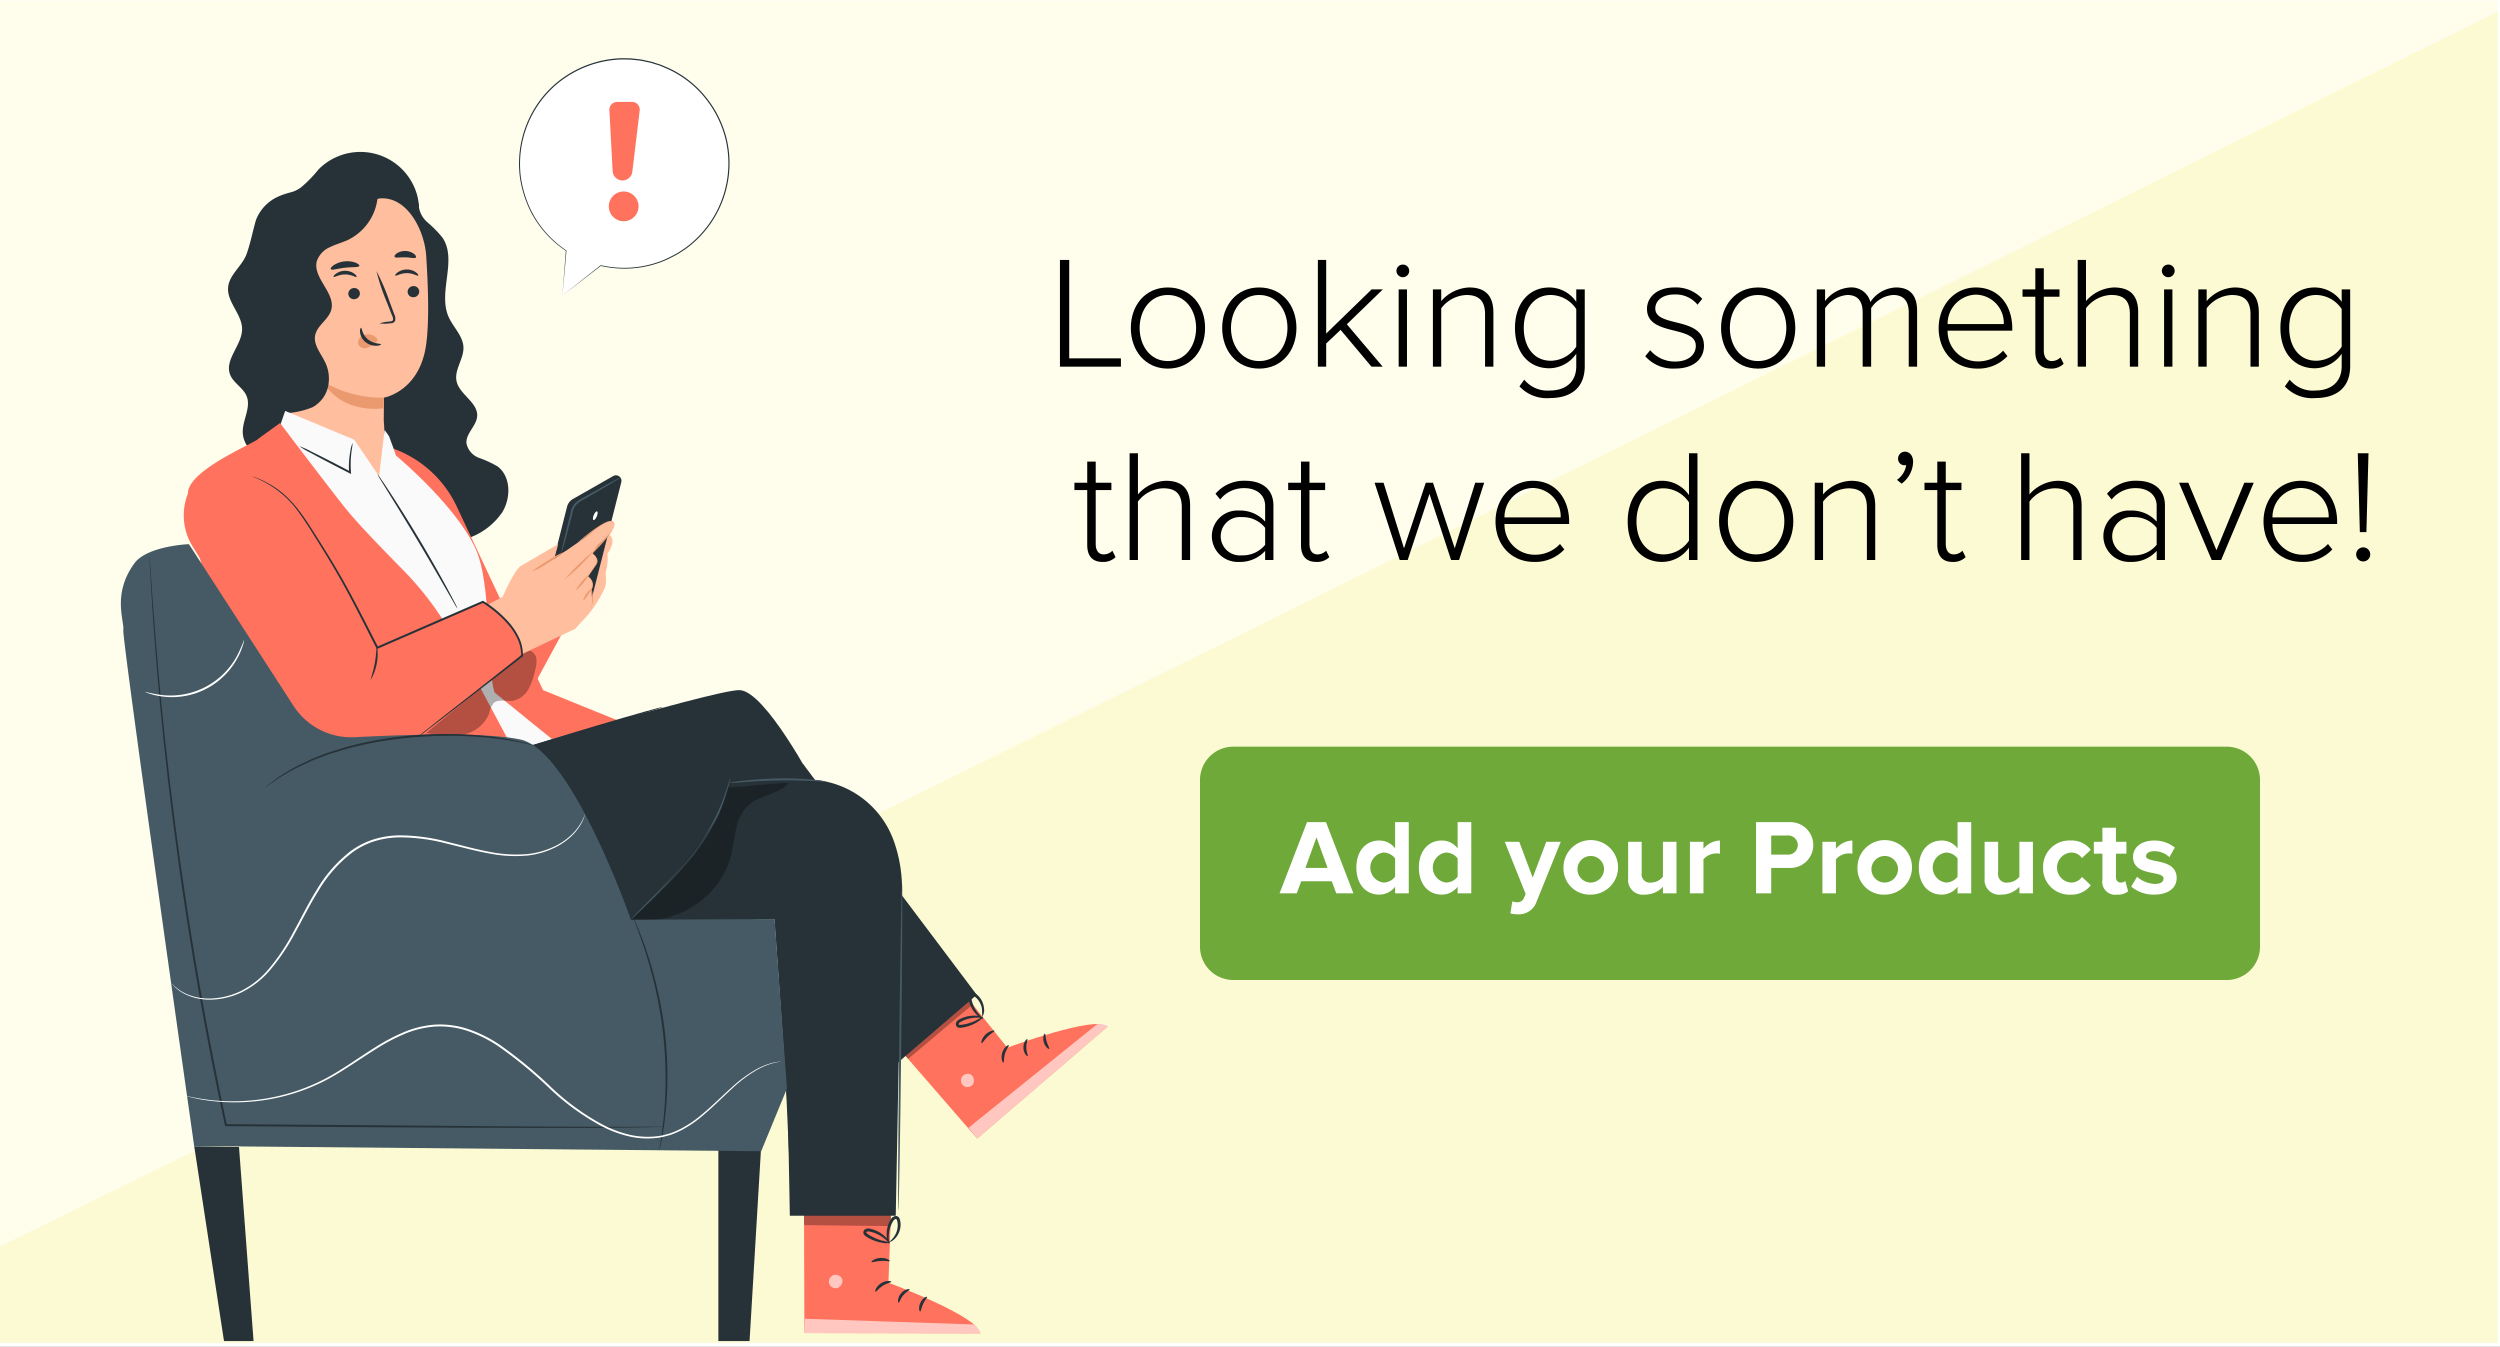 <svg xmlns="http://www.w3.org/2000/svg" xmlns:xlink="http://www.w3.org/1999/xlink" width="375" height="202" viewBox="0 0 375 202">
  <rect x="0" y="0" width="375" height="202" fill="#808080" stroke="none"/>
  <defs>
    <clipPath id="clip-path">
      <rect id="Rectangle_22" data-name="Rectangle 22" width="417" height="266.993" fill="none"/>
    </clipPath>
    <clipPath id="clip-path-2">
      <rect id="Rectangle_3" data-name="Rectangle 3" width="375" height="203.999" transform="translate(41.999 55.001)" fill="none"/>
    </clipPath>
    <clipPath id="clip-path-3">
      <rect id="Rectangle_2" data-name="Rectangle 2" width="416.667" height="210.268" transform="translate(0 56.725)" fill="none"/>
    </clipPath>
    <clipPath id="clip-path-4">
      <rect id="Rectangle_20" data-name="Rectangle 20" width="152.87" height="194.161" transform="translate(60.13 62.001)" fill="none"/>
    </clipPath>
    <clipPath id="clip-path-5">
      <rect id="Rectangle_5" data-name="Rectangle 5" width="17.263" height="12.826" transform="translate(105.222 152.562)" fill="none"/>
    </clipPath>
    <clipPath id="clip-path-6">
      <rect id="Rectangle_4" data-name="Rectangle 4" width="17.263" height="12.823" transform="translate(105.222 152.565)" fill="none"/>
    </clipPath>
    <clipPath id="clip-path-7">
      <rect id="Rectangle_7" data-name="Rectangle 7" width="1.947" height="1.992" transform="translate(186.145 216.076)" fill="none"/>
    </clipPath>
    <clipPath id="clip-path-8">
      <rect id="Rectangle_6" data-name="Rectangle 6" width="1.941" height="1.985" transform="translate(186.145 216.081)" fill="none"/>
    </clipPath>
    <clipPath id="clip-path-9">
      <rect id="Rectangle_9" data-name="Rectangle 9" width="20.884" height="17.237" transform="translate(187.278 208.554)" fill="none"/>
    </clipPath>
    <clipPath id="clip-path-10">
      <rect id="Rectangle_8" data-name="Rectangle 8" width="20.883" height="17.237" transform="translate(187.278 208.553)" fill="none"/>
    </clipPath>
    <clipPath id="clip-path-11">
      <rect id="Rectangle_11" data-name="Rectangle 11" width="11.1" height="10.025" transform="translate(176.816 203.819)" fill="none"/>
    </clipPath>
    <clipPath id="clip-path-12">
      <rect id="Rectangle_10" data-name="Rectangle 10" width="11.099" height="10.025" transform="translate(176.817 203.818)" fill="none"/>
    </clipPath>
    <clipPath id="clip-path-13">
      <rect id="Rectangle_13" data-name="Rectangle 13" width="2.058" height="2.052" transform="translate(166.329 246.191)" fill="none"/>
    </clipPath>
    <clipPath id="clip-path-14">
      <rect id="Rectangle_12" data-name="Rectangle 12" width="2.058" height="2.052" transform="translate(166.329 246.19)" fill="none"/>
    </clipPath>
    <clipPath id="clip-path-15">
      <rect id="Rectangle_15" data-name="Rectangle 15" width="26.412" height="2.191" transform="translate(162.658 252.817)" fill="none"/>
    </clipPath>
    <clipPath id="clip-path-16">
      <rect id="Rectangle_14" data-name="Rectangle 14" width="26.412" height="2.191" transform="translate(162.658 252.816)" fill="none"/>
    </clipPath>
    <clipPath id="clip-path-17">
      <rect id="Rectangle_17" data-name="Rectangle 17" width="13.076" height="2.423" transform="translate(162.595 236.49)" fill="none"/>
    </clipPath>
    <clipPath id="clip-path-18">
      <rect id="Rectangle_16" data-name="Rectangle 16" width="13.076" height="2.423" transform="translate(162.595 236.489)" fill="none"/>
    </clipPath>
    <clipPath id="clip-path-19">
      <rect id="Rectangle_19" data-name="Rectangle 19" width="23.623" height="20.69" transform="translate(136.635 172.437)" fill="none"/>
    </clipPath>
    <clipPath id="clip-path-20">
      <rect id="Rectangle_18" data-name="Rectangle 18" width="23.623" height="20.69" transform="translate(136.635 172.436)" fill="none"/>
    </clipPath>
    <clipPath id="clip-Test">
      <rect width="375" height="202"/>
    </clipPath>
  </defs>
  <g id="Test" clip-path="url(#clip-Test)">
    <rect width="375" height="202" fill="#fff"/>
    <g id="Group_51" data-name="Group 51" transform="translate(-42 -55)">
      <g id="Group_50" data-name="Group 50" clip-path="url(#clip-path)">
        <rect id="Rectangle_1" data-name="Rectangle 1" width="374.667" height="200.944" transform="translate(41.999 55.056)" fill="#fffeed"/>
        <g id="Group_5" data-name="Group 5">
          <g id="Group_4" data-name="Group 4" clip-path="url(#clip-path-2)">
            <g id="Group_3" data-name="Group 3" opacity="0.74" style="isolation: isolate">
              <g id="Group_2" data-name="Group 2">
                <g id="Group_1" data-name="Group 1" clip-path="url(#clip-path-3)">
                  <path id="Path_1" data-name="Path 1" d="M416.667,56.725s-281.25,139.577-375,185.381,0,14.361,0,14.361h375Z" fill="#fbf8c9"/>
                </g>
              </g>
            </g>
          </g>
        </g>
        <g id="Group_47" data-name="Group 47">
          <g id="Group_46" data-name="Group 46" clip-path="url(#clip-path-4)">
            <path id="Path_2" data-name="Path 2" d="M116.576,124.927a16.643,16.643,0,0,0-2.732-1.252,2.944,2.944,0,0,1-1.875-2.179c-.123-1.479,1.512-2.6,1.607-4.077.135-2.086-2.688-3.228-3.1-5.277-.343-1.7,1.1-3.307,1.041-5.043s-1.561-3.028-2.247-4.618c-1.595-3.694,1.347-8.458-.881-11.809a16.563,16.563,0,0,0-2.262-2.316,3.8,3.8,0,0,1-1.336-2.844l-4.183-1.9c-1.4-2.14-4.577-2.223-6.966-1.311s-4.487,2.557-6.97,3.17c-1.2.3-1.032-1.489-2.248-1.241a6.324,6.324,0,0,0-4.02,3.748c-.489,1.664-.829,3.5-1.419,5.134-.653,1.8-2.586,3.061-2.766,4.969-.211,2.226,2.09,4.04,2.094,6.277,0,2.406-2.653,4.556-1.806,6.809.484,1.287,1.969,1.977,2.486,3.251.714,1.761-.7,3.691-.574,5.586.128,1.871,1.7,3.28,3.19,4.419A67.1,67.1,0,0,0,100.4,134.746a22.177,22.177,0,0,0,9.12,1.5,10.166,10.166,0,0,0,7.821-4.408c1.329-2.176,1.313-5.421-.758-6.909" fill="#263238"/>
            <path id="Path_3" data-name="Path 3" d="M104.623,84.47a8.829,8.829,0,0,0-14.85-4.051,19.217,19.217,0,0,1-2.654,2.719c-1.19.8-1.364.566-2.7,1.091s-3.779,4.243-3.738,5.677l-.668,6.285c.054,1.473,1.946,2.3,3.339,1.822a6.252,6.252,0,0,0,3.055-3.059,10.236,10.236,0,0,1,2.633-3.5c2-1.4,4.707-.922,7.1-.433s5.164.84,7.032-.735c1.61-1.357,1.959-3.771,1.447-5.813" fill="#263238"/>
            <path id="Path_4" data-name="Path 4" d="M105.937,93.444c-.267-4.092-2.99-9.107-7.066-8.666L86.146,88.024A2.4,2.4,0,0,0,84,90.462l1.431,30.7-.088.019s5.177,10.973,13.592,8.328c1.668-.525.153-4.663.485-6.54l.086.011c0-.224.006-.431.009-.643a20.142,20.142,0,0,0,.05-4.216c.024-2.479.021-3.5.023-3.472,0,0,5.227-.88,6.295-7.7.532-3.394.349-8.956.052-13.5" fill="#ffbe9d"/>
            <path id="Path_5" data-name="Path 5" d="M104.886,98.7a.875.875,0,0,1-.842.885.837.837,0,0,1-.9-.77V98.8a.875.875,0,0,1,.841-.885.837.837,0,0,1,.9.77V98.7" fill="#263238"/>
            <path id="Path_6" data-name="Path 6" d="M104.738,96.34c-.108.114-.772-.375-1.713-.37s-1.631.477-1.733.362c-.05-.051.06-.257.36-.477a2.4,2.4,0,0,1,1.387-.431,2.3,2.3,0,0,1,1.364.437c.29.222.389.428.335.479" fill="#263238"/>
            <path id="Path_7" data-name="Path 7" d="M95.986,98.993a.875.875,0,0,1-.841.885.837.837,0,0,1-.9-.77v-.017a.876.876,0,0,1,.841-.885.838.838,0,0,1,.9.772v.015" fill="#263238"/>
            <path id="Path_8" data-name="Path 8" d="M95.484,96.535c-.108.114-.773-.375-1.714-.37s-1.63.477-1.732.362c-.05-.051.058-.257.36-.477a2.4,2.4,0,0,1,1.387-.431,2.318,2.318,0,0,1,1.364.437c.289.221.388.428.335.479" fill="#263238"/>
            <path id="Path_9" data-name="Path 9" d="M98.916,103.51a6.263,6.263,0,0,1,1.529-.279c.24-.025.468-.074.508-.238a1.223,1.223,0,0,0-.162-.712q-.34-.872-.715-1.829a31.5,31.5,0,0,1-1.607-4.785,31.545,31.545,0,0,1,1.988,4.644l.685,1.84a1.389,1.389,0,0,1,.127.943.6.6,0,0,1-.394.353,1.607,1.607,0,0,1-.408.057,6.092,6.092,0,0,1-1.55.006" fill="#263238"/>
            <path id="Path_10" data-name="Path 10" d="M99.591,114.649a17.356,17.356,0,0,1-9.141-2.417s2.227,4.681,9.053,4.028Z" fill="#eb996e"/>
            <path id="Path_11" data-name="Path 11" d="M98.523,105.78A1.7,1.7,0,0,0,97,105.153a1.543,1.543,0,0,0-1.068.576.981.981,0,0,0-.072,1.122,1.139,1.139,0,0,0,1.235.309,3.568,3.568,0,0,0,1.2-.721,1.032,1.032,0,0,0,.268-.279.314.314,0,0,0,0-.35" fill="#eb996e"/>
            <path id="Path_12" data-name="Path 12" d="M96.148,104.168c.153-.009.157,1.013,1.034,1.736s1.963.609,1.972.752c.014.064-.243.2-.7.212a2.541,2.541,0,0,1-1.646-.57,2.217,2.217,0,0,1-.8-1.456c-.04-.427.074-.68.144-.675" fill="#263238"/>
            <path id="Path_13" data-name="Path 13" d="M95.9,94.887c-.092.256-1.032.137-2.137.273-1.107.113-2,.438-2.144.209-.065-.109.089-.351.449-.6a3.742,3.742,0,0,1,3.261-.367c.406.162.61.363.571.485" fill="#263238"/>
            <path id="Path_14" data-name="Path 14" d="M104.386,93.617c-.165.214-.814-.006-1.594-.015-.779-.036-1.44.147-1.592-.076-.067-.108.036-.323.325-.526a2.31,2.31,0,0,1,2.567.074c.276.219.367.439.294.544" fill="#263238"/>
            <path id="Path_15" data-name="Path 15" d="M98.647,83.032l-.578-.74a43.681,43.681,0,0,0-11.476,2.929,9.589,9.589,0,0,0-3.956,2.536c-1.381,1.687-1.6,4.012-1.758,6.187-.6,8.277-1.094,16.8,1.512,24.682a4.385,4.385,0,0,1,3.018-1.686,12.618,12.618,0,0,0,3.443-.841,4.684,4.684,0,0,0,2.329-2.987,5.615,5.615,0,0,0-.422-3.8c-.632-1.312-1.761-2.577-1.485-4.007.288-1.5,2.009-2.355,2.412-3.825.7-2.541-2.871-4.823-2.148-7.357a3.56,3.56,0,0,1,1.955-2.05c.871-.434,1.825-.676,2.708-1.086a7.993,7.993,0,0,0,4.448-7.952" fill="#263238"/>
            <path id="Path_16" data-name="Path 16" d="M133.082,135.039,125.1,147.456a3.2,3.2,0,0,0,2.806,1.391c1.918-.081,4.56-4.875,4.875-5.846s-.113-1.9.174-2.549a7.85,7.85,0,0,0,.171-2.421c-.042.1,1.723-2.262-.048-2.991" fill="#ffbe9d"/>
            <path id="Path_17" data-name="Path 17" d="M122.9,147.448l4.157-16.436a1.871,1.871,0,0,1,.886-1.165l6.04-3.443a.828.828,0,0,1,1.212.924l-4.4,17.3Z" fill="#263238"/>
            <path id="Path_18" data-name="Path 18" d="M120.8,160.187l9.654-17.828-3.635-4.71L113.238,147.96l3.558,9.8Z" fill="#ff725e"/>
            <path id="Path_19" data-name="Path 19" d="M130.579,146.224a4.311,4.311,0,0,0,.185-.734,5.505,5.505,0,0,0-.2-2.058l-.012-.042.022-.039a1.1,1.1,0,0,0,.112-.915,1.759,1.759,0,0,0-.673-.84l-.107-.075.072-.108,1.093-1.632a2.368,2.368,0,0,0,.254-.421.6.6,0,0,0-.032-.429,2.029,2.029,0,0,0-.677-.765l-.136-.1.109-.124c.3-.339.625-.673.958-1.014a21.871,21.871,0,0,0,1.592-1.835,5.892,5.892,0,0,0,.59-.946,1.448,1.448,0,0,0,.145-.471c.013-.152-.06-.235-.147-.253l-.034-.007a1.01,1.01,0,0,0-.545.084,5.4,5.4,0,0,0-.554.251c-.354.186-.682.387-.987.582-.609.391-1.126.762-1.552,1.069l-.987.723a1.768,1.768,0,0,1-.364.241c-.01-.012.1-.12.31-.308s.53-.457.943-.785.92-.716,1.526-1.128c.3-.2.631-.415.992-.615a5.377,5.377,0,0,1,.579-.275,1.188,1.188,0,0,1,.726-.1l-.034-.008a.483.483,0,0,1,.4.534,1.683,1.683,0,0,1-.164.577,6.063,6.063,0,0,1-.613,1,20.855,20.855,0,0,1-1.609,1.867c-.333.342-.663.677-.955,1.009l-.027-.224a2.3,2.3,0,0,1,.779.9.892.892,0,0,1,.035.631,2.3,2.3,0,0,1-.289.483l-1.123,1.63-.034-.182a1.98,1.98,0,0,1,.754.984,1.313,1.313,0,0,1-.157,1.091l.011-.08a5.153,5.153,0,0,1,.115,2.133,2.02,2.02,0,0,1-.182.55c-.067.115-.1.171-.114.166" fill="#eb996e"/>
            <path id="Path_20" data-name="Path 20" d="M135.065,126.634a2.383,2.383,0,0,1-.5.351c-.33.208-.812.5-1.412.859l-2.114,1.241-1.255.723a6.172,6.172,0,0,0-1.262.827,2.6,2.6,0,0,0-.635,1.3l-.365,1.4-.633,2.367c-.185.673-.339,1.216-.453,1.589a2.336,2.336,0,0,1-.206.573,2.389,2.389,0,0,1,.092-.6c.079-.382.2-.933.36-1.613l.571-2.383q.168-.677.348-1.4a2.837,2.837,0,0,1,.71-1.447,6.2,6.2,0,0,1,1.33-.87l1.262-.706c.789-.436,1.511-.836,2.144-1.184.613-.333,1.111-.6,1.459-.776a2.46,2.46,0,0,1,.556-.25" fill="#455a64"/>
            <path id="Path_21" data-name="Path 21" d="M131.062,132.258c-.15.358-.167.691-.039.745s.354-.192.5-.55.167-.691.039-.745-.354.192-.5.55" fill="#fff"/>
            <path id="Path_22" data-name="Path 22" d="M101,122.294h0a16.812,16.812,0,0,1,9.5,8.66l12.961,27.569,11.162,4.527-9.829,2.833-8.755-6.419Z" fill="#ff725e"/>
            <path id="Path_23" data-name="Path 23" d="M124.8,165.877l-4.7,3.625L96.639,145.37,83.224,121.144l1.551-4.506,10.369,4.32,3.713,5.487.828-6.965.666.943,1.082,2.934s10.182,8.471,12.379,15.187c1.834,5.606,1.26,17.188,2.377,20.335Z" fill="#fafafa"/>
            <path id="Path_24" data-name="Path 24" d="M80.715,120.83c-.157.471-10.029,4.437-10.5,7.894s7.1,30.183,7.1,30.183L89.3,169.5h30.8l-9.77-18.291a46.411,46.411,0,0,0-7.906-10.744c-2.891-2.929-6.39-6.554-8.191-8.717-1.951-2.345-10.227-13.292-10.227-13.292Z" fill="#ff725e"/>
            <path id="Path_25" data-name="Path 25" d="M86.892,121.923a11.969,11.969,0,0,1,1.745.783c1.06.518,2.515,1.252,4.115,2.08l1.814.948-.208.137a13.172,13.172,0,0,1,.2-3.227,4.541,4.541,0,0,1,.338-1.221,11.9,11.9,0,0,1-.162,1.248,15.724,15.724,0,0,0-.086,3.18l.02.254-.228-.116-1.821-.934c-1.6-.827-3.038-1.592-4.074-2.158a11.953,11.953,0,0,1-1.647-.973" fill="#263238"/>
            <path id="Path_26" data-name="Path 26" d="M110.632,146.3a5.426,5.426,0,0,1-.493-.783l-1.256-2.181c-1.056-1.844-2.523-4.387-4.183-7.172s-3.2-5.285-4.321-7.091l-1.32-2.144a5.5,5.5,0,0,1-.455-.805,5.416,5.416,0,0,1,.553.742c.34.488.82,1.2,1.4,2.091,1.167,1.778,2.736,4.263,4.4,7.051s3.1,5.35,4.111,7.222c.5.936.906,1.7,1.173,2.229a5.414,5.414,0,0,1,.39.839" fill="#263238"/>
            <g id="Group_10" data-name="Group 10" opacity="0.3">
              <g id="Group_9" data-name="Group 9">
                <g id="Group_8" data-name="Group 8" clip-path="url(#clip-path-5)">
                  <g id="Group_7" data-name="Group 7">
                    <g id="Group_6" data-name="Group 6" clip-path="url(#clip-path-6)">
                      <path id="Path_27" data-name="Path 27" d="M105.887,164.932a15.342,15.342,0,0,0,5.407.267,5.2,5.2,0,0,0,4.09-3.19,3.382,3.382,0,0,1,.668-1.543c.689-.637,1.786-.246,2.72-.331a3.421,3.421,0,0,0,2.479-1.737,10.113,10.113,0,0,0,1.036-2.95,4.511,4.511,0,0,0,.184-1.532,1.529,1.529,0,0,0-.8-1.248c-.7-.318-1.5.145-2.129.6a160.2,160.2,0,0,0-14.319,12.121"/>
                    </g>
                  </g>
                </g>
              </g>
            </g>
            <path id="Path_28" data-name="Path 28" d="M117.391,144.531s1.766-4.053,2.708-4.615,5.624-3.292,5.624-3.292l-.6,2.229,4.577-3.178c.563-.379,3.831-3.349,4.411-2.189.417.834-2.251,3.034-2.609,3.523-.894,1.223-.6,1.111-.6,1.111s.969.583.483,1.448a19.436,19.436,0,0,1-1.307,1.925s1.274.454.53,2.109a4.415,4.415,0,0,1,.129,2.126c-.21,1.235-2.442,3.583-2.442,3.583l-11.14,5.3-4.492-7.625Z" fill="#ffbe9d"/>
            <path id="Path_29" data-name="Path 29" d="M91.449,136.912l7.143,15.251,15.841-6.886s6.575,3.836,5.664,8.028l-14.272,11.728a12.782,12.782,0,0,1-17.991-1.759,12.628,12.628,0,0,1-.809-1.1L76.7,146.452l-5.776-9.442a8.817,8.817,0,0,1,.242-9.772,7.149,7.149,0,0,1,2.041-1.914c2.577-1.57,10.242-2.251,18.245,11.588" fill="#ff725e"/>
            <path id="Path_30" data-name="Path 30" d="M126.585,137.792a14.255,14.255,0,0,1-2.327,1.6,14.246,14.246,0,0,1-2.474,1.362,14.079,14.079,0,0,1,2.326-1.6,14.254,14.254,0,0,1,2.475-1.362" fill="#eb996e"/>
            <path id="Path_31" data-name="Path 31" d="M131.048,137.653a33.112,33.112,0,0,1-4.357,4.289,33.315,33.315,0,0,1,4.357-4.289" fill="#eb996e"/>
            <path id="Path_32" data-name="Path 32" d="M130.453,141.088a9.981,9.981,0,0,1-2.166,2.543,9.981,9.981,0,0,1,2.166-2.543" fill="#eb996e"/>
            <path id="Path_33" data-name="Path 33" d="M130.655,143.4c.06.053-.186.428-.5.878s-.583.809-.653.771.1-.469.422-.932.673-.768.731-.717" fill="#eb996e"/>
            <path id="Path_34" data-name="Path 34" d="M103.39,166.544a.635.635,0,0,1,.072-.07l.227-.19.9-.724,3.424-2.713,12.213-9.576-.051.1a6.106,6.106,0,0,0-.449-2.335,9.726,9.726,0,0,0-1.315-2.147,16.765,16.765,0,0,0-4.051-3.481l.133.008-8.2,3.568L98.654,152.3l-.127.055-.063-.123c-2.1-4.136-4.041-8.03-6.012-11.41-.976-1.7-1.946-3.269-2.859-4.729s-1.748-2.82-2.6-3.99a14.758,14.758,0,0,0-4.934-4.577c-.343-.2-.66-.357-.935-.49s-.508-.243-.7-.324l-.433-.192a.7.7,0,0,1-.144-.074,13.259,13.259,0,0,1,2.263.988,12.989,12.989,0,0,1,2.418,1.652,17.027,17.027,0,0,1,2.622,2.9c.867,1.17,1.714,2.528,2.637,3.981s1.9,3.027,2.889,4.721c1.991,3.38,3.944,7.275,6.053,11.4l-.191-.068,7.637-3.321,8.2-3.561.071-.031.062.039a16.97,16.97,0,0,1,4.123,3.558,9.949,9.949,0,0,1,1.349,2.22,6.363,6.363,0,0,1,.46,2.45v.06l-.05.039-12.28,9.49-3.47,2.655-.922.692-.24.173a.333.333,0,0,1-.086.053" fill="#263238"/>
            <path id="Path_35" data-name="Path 35" d="M97.629,156.957c-.083-.035.355-1.125.6-2.535s.231-2.582.321-2.586a7.827,7.827,0,0,1-.926,5.121" fill="#263238"/>
            <path id="Path_36" data-name="Path 36" d="M184.793,201.758l8.3,10.393s13.351-4.943,15.071-3.171l-19.575,16.81-13.594-15.663Z" fill="#ff725e"/>
            <g id="Group_15" data-name="Group 15" opacity="0.6">
              <g id="Group_14" data-name="Group 14">
                <g id="Group_13" data-name="Group 13" clip-path="url(#clip-path-7)">
                  <g id="Group_12" data-name="Group 12">
                    <g id="Group_11" data-name="Group 11" clip-path="url(#clip-path-8)">
                      <path id="Path_37" data-name="Path 37" d="M186.313,216.5a1.054,1.054,0,0,0,.23,1.387,1.013,1.013,0,0,0,1.377-.217,1.111,1.111,0,0,0-.252-1.467,1.051,1.051,0,0,0-1.407.384" fill="#fff"/>
                    </g>
                  </g>
                </g>
              </g>
            </g>
            <g id="Group_20" data-name="Group 20" opacity="0.6">
              <g id="Group_19" data-name="Group 19">
                <g id="Group_18" data-name="Group 18" clip-path="url(#clip-path-9)">
                  <g id="Group_17" data-name="Group 17">
                    <g id="Group_16" data-name="Group 16" clip-path="url(#clip-path-10)">
                      <path id="Path_38" data-name="Path 38" d="M188.588,225.791l-1.308-1.632,19.257-15.507s1.2-.369,1.625.329Z" fill="#fff"/>
                    </g>
                  </g>
                </g>
              </g>
            </g>
            <path id="Path_39" data-name="Path 39" d="M193.322,211.78c.079.1-.362.552-.568,1.263-.225.706-.112,1.328-.232,1.365-.1.057-.452-.636-.188-1.493s.933-1.241.988-1.135" fill="#263238"/>
            <path id="Path_40" data-name="Path 40" d="M196.1,210.866c.1.074-.174.592-.151,1.275,0,.684.3,1.191.2,1.269-.077.092-.624-.411-.636-1.26s.508-1.372.59-1.283" fill="#263238"/>
            <path id="Path_41" data-name="Path 41" d="M199.38,212.322c-.069.1-.613-.269-.816-1s.064-1.327.173-1.282.072.562.25,1.163.481,1.031.394,1.122" fill="#263238"/>
            <path id="Path_42" data-name="Path 42" d="M191.168,209.62c.035.122-.517.366-1.026.867s-.783,1.033-.9.994c-.115-.021-.008-.728.6-1.309s1.313-.666,1.33-.551" fill="#263238"/>
            <g id="Group_25" data-name="Group 25" opacity="0.3">
              <g id="Group_24" data-name="Group 24">
                <g id="Group_23" data-name="Group 23" clip-path="url(#clip-path-11)">
                  <g id="Group_22" data-name="Group 22">
                    <g id="Group_21" data-name="Group 21" clip-path="url(#clip-path-12)">
                      <path id="Path_43" data-name="Path 43" d="M186.435,203.819l1.481,1.85-9.7,8.175-1.4-1.609Z"/>
                    </g>
                  </g>
                </g>
              </g>
            </g>
            <path id="Path_44" data-name="Path 44" d="M189.455,207.549c.035.039-.292.422-.985.837a5.821,5.821,0,0,1-1.3.566,6.229,6.229,0,0,1-.82.185,1.575,1.575,0,0,1-.494.024.55.55,0,0,1-.481-.471.689.689,0,0,1,.232-.578,1.68,1.68,0,0,1,.411-.265,4.584,4.584,0,0,1,.789-.314,4.529,4.529,0,0,1,1.413-.183,2.157,2.157,0,0,1,1.26.3c-.016.069-.494-.041-1.254.009a5.1,5.1,0,0,0-1.3.258,4.733,4.733,0,0,0-.712.31c-.254.123-.432.273-.406.411.011.052.02.068.116.091a1.293,1.293,0,0,0,.362-.019,6.966,6.966,0,0,0,.772-.149,7.124,7.124,0,0,0,1.259-.45,9.011,9.011,0,0,1,1.13-.563" fill="#263238"/>
            <path id="Path_45" data-name="Path 45" d="M189.45,207.8c-.022.045-.5-.135-1.072-.725a4.174,4.174,0,0,1-1.049-2,1.068,1.068,0,0,1,.2-1.032.6.6,0,0,1,.644-.078,1.709,1.709,0,0,1,.409.273,2.841,2.841,0,0,1,.567.66,2.964,2.964,0,0,1,.451,1.371,1.666,1.666,0,0,1-.283,1.268,10.972,10.972,0,0,0-.024-1.23,3,3,0,0,0-.481-1.188,2.668,2.668,0,0,0-.5-.55c-.21-.182-.432-.283-.492-.2a.735.735,0,0,0-.067.615,4.316,4.316,0,0,0,.213.74,4.657,4.657,0,0,0,.65,1.141c.467.6.876.868.837.927" fill="#263238"/>
            <path id="Path_46" data-name="Path 46" d="M175.776,233.8l-.515,13.6s13.648,5.09,13.8,7.612l-26.4-.052-.067-21.22Z" fill="#ff725e"/>
            <g id="Group_30" data-name="Group 30" opacity="0.6">
              <g id="Group_29" data-name="Group 29">
                <g id="Group_28" data-name="Group 28" clip-path="url(#clip-path-13)">
                  <g id="Group_27" data-name="Group 27">
                    <g id="Group_26" data-name="Group 26" clip-path="url(#clip-path-14)">
                      <path id="Path_47" data-name="Path 47" d="M167.1,246.234a1.079,1.079,0,0,0-.748,1.229,1.037,1.037,0,0,0,1.212.752,1.138,1.138,0,0,0,.785-1.3,1.075,1.075,0,0,0-1.347-.643" fill="#fff"/>
                    </g>
                  </g>
                </g>
              </g>
            </g>
            <g id="Group_35" data-name="Group 35" opacity="0.6">
              <g id="Group_34" data-name="Group 34">
                <g id="Group_33" data-name="Group 33" clip-path="url(#clip-path-15)">
                  <g id="Group_32" data-name="Group 32">
                    <g id="Group_31" data-name="Group 31" clip-path="url(#clip-path-16)">
                      <path id="Path_48" data-name="Path 48" d="M162.658,254.956l.077-2.139,25.284.85s1.174.514,1.039,1.341Z" fill="#fff"/>
                    </g>
                  </g>
                </g>
              </g>
            </g>
            <path id="Path_49" data-name="Path 49" d="M175.69,247.262c0,.129-.649.186-1.284.6s-.974.954-1.093.9c-.119-.026.075-.8.853-1.283s1.552-.338,1.524-.22" fill="#263238"/>
            <path id="Path_50" data-name="Path 50" d="M178.456,248.412c.03.125-.53.343-.969.888-.455.532-.566,1.12-.695,1.115-.121.02-.209-.735.35-1.4s1.311-.724,1.314-.6" fill="#263238"/>
            <path id="Path_51" data-name="Path 51" d="M180.022,251.729c-.117.027-.3-.617.037-1.322s.936-.985.99-.878c.073.107-.32.484-.584,1.068s-.316,1.12-.444,1.133" fill="#263238"/>
            <path id="Path_52" data-name="Path 52" d="M175.462,244.15c-.054.117-.646-.061-1.374-.014s-1.3.277-1.364.166c-.075-.093.48-.569,1.339-.614s1.463.36,1.4.462" fill="#263238"/>
            <g id="Group_40" data-name="Group 40" opacity="0.3">
              <g id="Group_39" data-name="Group 39">
                <g id="Group_38" data-name="Group 38" clip-path="url(#clip-path-17)">
                  <g id="Group_37" data-name="Group 37">
                    <g id="Group_36" data-name="Group 36" clip-path="url(#clip-path-18)">
                      <path id="Path_53" data-name="Path 53" d="M175.671,236.49l-.089,2.423-12.975-.144-.012-2.184Z"/>
                    </g>
                  </g>
                </g>
              </g>
            </g>
            <path id="Path_54" data-name="Path 54" d="M175.516,241.4a2.476,2.476,0,0,1-1.323-.009,5.983,5.983,0,0,1-1.382-.428,6.241,6.241,0,0,1-.759-.4,1.616,1.616,0,0,1-.4-.312.562.562,0,0,1-.057-.686.707.707,0,0,1,.565-.294,1.691,1.691,0,0,1,.5.069,4.705,4.705,0,0,1,2.041,1.084c.61.568.819,1.05.774,1.075-.058.042-.356-.362-.978-.831a5.245,5.245,0,0,0-1.178-.667,4.892,4.892,0,0,0-.758-.236c-.28-.074-.517-.076-.59.047-.026.047-.03.067.029.148a1.325,1.325,0,0,0,.294.228,6.9,6.9,0,0,0,.7.4,7.3,7.3,0,0,0,1.277.493,9.282,9.282,0,0,1,1.251.318" fill="#263238"/>
            <path id="Path_55" data-name="Path 55" d="M175.348,241.589a2.113,2.113,0,0,1-.347-1.278,4.282,4.282,0,0,1,.522-2.249,1.1,1.1,0,0,1,.845-.666.619.619,0,0,1,.551.369,1.708,1.708,0,0,1,.135.485,2.893,2.893,0,0,1,0,.891,3.058,3.058,0,0,1-.566,1.365c-.519.683-1.056.836-1.067.792-.043-.065.406-.313.8-.969a3.048,3.048,0,0,0,.421-1.241,2.716,2.716,0,0,0-.023-.764c-.041-.281-.145-.507-.25-.479-.13,0-.355.208-.464.433a4.285,4.285,0,0,0-.328.716,4.75,4.75,0,0,0-.26,1.319c-.037.775.1,1.258.029,1.277" fill="#263238"/>
            <path id="Path_56" data-name="Path 56" d="M162.385,169.5l26.127,34.721-12.221,10.5-12.578-16.456Z" fill="#263238"/>
            <path id="Path_57" data-name="Path 57" d="M107.071,171.162s42.033-12.8,45.884-12.644,11.158,14.064,11.158,14.064l-11.8-.427c-3.027,7.428-8.621,15.074-14.92,22.781l-24.13-1.123Z" fill="#263238"/>
            <path id="Path_58" data-name="Path 58" d="M141.43,161.045c.024.08-4.3,1.434-9.649,3.025s-9.711,2.816-9.735,2.737,4.3-1.434,9.649-3.025,9.711-2.816,9.735-2.736" fill="#263238"/>
            <path id="Path_59" data-name="Path 59" d="M151.2,171.931H163A13.879,13.879,0,0,1,176.09,181.2a21.439,21.439,0,0,1,1.19,8.152l-.919,48.01H160.476l-.285-15.343-2.009-29.168-13.753.581-7.794-.485Z" fill="#263238"/>
            <path id="Path_60" data-name="Path 60" d="M151.548,171.692a7.027,7.027,0,0,1-.222,1.014,27.15,27.15,0,0,1-.835,2.708,27.559,27.559,0,0,1-1.753,3.824,31.058,31.058,0,0,1-2.874,4.276,76.76,76.76,0,0,1-6.419,6.784l-2.038,1.959a6.778,6.778,0,0,1-.773.693,6.771,6.771,0,0,1,.69-.776c.457-.487,1.133-1.178,1.972-2.027,1.666-1.707,4.049-4,6.333-6.821a30.982,30.982,0,0,0,4.663-7.987c.419-1.113.739-2.023.921-2.664a6.942,6.942,0,0,1,.335-.983" fill="#455a64"/>
            <path id="Path_61" data-name="Path 61" d="M165.983,172.254c-.006.046-.823-.03-2.144-.1s-3.149-.13-5.167-.087-3.846.159-5.167.248a17.463,17.463,0,0,1-2.145.11,2.109,2.109,0,0,1,.566-.12c.367-.059.9-.127,1.56-.2,1.32-.144,3.151-.3,5.18-.337a45.179,45.179,0,0,1,5.19.176c.661.063,1.2.133,1.562.193a2.114,2.114,0,0,1,.566.123" fill="#455a64"/>
            <path id="Path_62" data-name="Path 62" d="M160.408,228.594a2,2,0,0,1-.043-.4c-.016-.293-.038-.674-.064-1.148-.046-1.034-.11-2.468-.189-4.226-.156-3.567-.372-8.5-.713-13.932s-.748-10.355-1.039-13.915c-.143-1.753-.259-3.185-.343-4.215-.033-.474-.06-.855-.08-1.148a1.982,1.982,0,0,1-.008-.4,2.015,2.015,0,0,1,.068.4q.053.437.137,1.142c.107,1.029.256,2.457.438,4.207.347,3.555.785,8.472,1.129,13.915s.523,10.373.625,13.944c.039,1.759.071,3.2.093,4.229,0,.475,0,.857.008,1.151a2.055,2.055,0,0,1-.018.4" fill="#263238"/>
            <path id="Path_63" data-name="Path 63" d="M177.307,187.5c.083,0,.027,11-.126,24.568s-.343,24.568-.427,24.567-.027-11,.126-24.57.343-24.566.427-24.565" fill="#455a64"/>
            <path id="Path_64" data-name="Path 64" d="M164.344,185.712a27.706,27.706,0,0,0-3.388,1.6,27.67,27.67,0,0,0-2.962,2.3,3.178,3.178,0,0,1,.694-.874,11.074,11.074,0,0,1,4.562-2.8,3.207,3.207,0,0,1,1.094-.224" fill="#263238"/>
            <g id="Group_45" data-name="Group 45" opacity="0.3">
              <g id="Group_44" data-name="Group 44">
                <g id="Group_43" data-name="Group 43" clip-path="url(#clip-path-19)">
                  <g id="Group_42" data-name="Group 42">
                    <g id="Group_41" data-name="Group 41" clip-path="url(#clip-path-20)">
                      <path id="Path_65" data-name="Path 65" d="M136.635,192.955a13.789,13.789,0,0,0,9.468-2.1,12.705,12.705,0,0,0,5.558-7.552c.351-1.383.458-2.816.807-4.2a6.345,6.345,0,0,1,2.149-3.633c1.345-1,4.654-1.639,5.64-2.979,0-.2-3.922.252-5.239.325a31.171,31.171,0,0,1-3.788.273,36.125,36.125,0,0,1-1.386,4.1c-2.865,4.914-9.148,12.135-13.209,15.773"/>
                    </g>
                  </g>
                </g>
              </g>
            </g>
            <path id="Path_66" data-name="Path 66" d="M71.133,226.941,75.6,256.163h4.433l-2.182-29.112Z" fill="#263238"/>
            <path id="Path_67" data-name="Path 67" d="M149.755,227.05v29.112h4.679l1.742-29.222Z" fill="#263238"/>
            <path id="Path_68" data-name="Path 68" d="M70.337,136.624s-6.259.248-8.175,2.874c-3.378,4.627-1.48,8.639-1.668,10.008S71.13,226.941,71.13,226.941h4.456l80.59.744,3.867-9.4-1.86-25.427-21.547.1s-8.823-25.327-16.538-27.021c-5.224-1.146-17.494-.74-24.873-.358a10.312,10.312,0,0,1-9.193-4.694Z" fill="#455a64"/>
            <path id="Path_69" data-name="Path 69" d="M141.762,223.952s-.444.057-1.3.1c-.856.025-2.12.064-3.754.079-3.267.044-8.011.059-13.919.054-11.816-.009-28.288-.1-46.91-.264h-.12l-.024-.117q-.5-2.4-1.028-4.9l-1.016-5.071C69.645,193.207,67.274,174.31,66,160.606c-.641-6.854-1.025-12.411-1.268-16.253-.1-1.915-.187-3.4-.243-4.425-.023-.5-.041-.882-.054-1.151s-.008-.393-.008-.393.018.133.039.391.047.651.084,1.149c.069,1.021.17,2.508.3,4.421.279,3.838.7,9.392,1.363,16.24,1.329,13.695,3.732,32.576,7.776,53.19L75,218.844l1.025,4.893-.145-.118,46.908.364,13.918.037,3.753-.026c.428,0,.751-.032.97-.036l.332-.007" fill="#263238"/>
            <path id="Path_70" data-name="Path 70" d="M140.914,227.543a1.688,1.688,0,0,1,.033-.362c.04-.267.09-.607.153-1.027.072-.444.159-.988.229-1.624s.186-1.355.242-2.158c.073-.8.155-1.679.189-2.624.064-.944.066-1.955.081-3.018a64.67,64.67,0,0,0-.4-6.9,67.145,67.145,0,0,0-1.192-6.812c-.486-2.071-1.012-3.914-1.511-5.445-.23-.771-.49-1.452-.7-2.058s-.4-1.121-.562-1.541l-.36-.973a1.688,1.688,0,0,1-.107-.348,1.647,1.647,0,0,1,.163.325l.413.953c.179.415.391.924.611,1.527s.5,1.279.741,2.049c.526,1.527,1.076,3.372,1.579,5.449a62.934,62.934,0,0,1,1.221,6.841,60.671,60.671,0,0,1,.382,6.937c-.021,1.068-.034,2.083-.108,3.031-.045.949-.14,1.829-.226,2.632-.07.8-.2,1.525-.287,2.16s-.19,1.178-.281,1.621l-.208,1.018a1.637,1.637,0,0,1-.093.351" fill="#263238"/>
            <path id="Path_71" data-name="Path 71" d="M81.859,173.047a2.309,2.309,0,0,1,.326-.274l.973-.742.708-.532c.271-.177.576-.351.9-.548a21.338,21.338,0,0,1,2.24-1.252l1.343-.653c.466-.23.981-.4,1.5-.613s1.053-.436,1.621-.614l1.753-.554a50.186,50.186,0,0,1,8-1.664,58.4,58.4,0,0,1,8.158-.5c1.257-.021,2.45.08,3.566.121,1.113.1,2.152.175,3.093.308a40.262,40.262,0,0,1,4.425.812l1.179.327a2.136,2.136,0,0,1,.405.134,2.321,2.321,0,0,1-.421-.075l-1.19-.271c-1.035-.219-2.543-.5-4.424-.715-.939-.119-1.975-.179-3.084-.27-1.112-.03-2.3-.122-3.551-.093a60.556,60.556,0,0,0-8.119.516,51.926,51.926,0,0,0-7.961,1.632l-1.746.538c-.566.173-1.093.406-1.615.6s-1.03.37-1.494.594l-1.343.631a22.305,22.305,0,0,0-2.247,1.2c-.325.189-.632.356-.906.525l-.72.507-1,.694a2.343,2.343,0,0,1-.363.226" fill="#263238"/>
            <path id="Path_72" data-name="Path 72" d="M129.753,177.164a1.038,1.038,0,0,1-.056.19c-.043.123-.1.311-.2.549a7.676,7.676,0,0,1-1.188,1.9,9.705,9.705,0,0,1-2.786,2.187,12.343,12.343,0,0,1-4.491,1.348,20.146,20.146,0,0,1-5.679-.321c-2.016-.361-4.123-.943-6.348-1.478a28.149,28.149,0,0,0-7.078-.935,13.485,13.485,0,0,0-3.709.569,11.613,11.613,0,0,0-3.434,1.741,20.131,20.131,0,0,0-5.029,5.728c-1.324,2.106-2.373,4.276-3.49,6.284a31.4,31.4,0,0,1-3.624,5.429,13.408,13.408,0,0,1-4.456,3.52,11.387,11.387,0,0,1-4.563,1.075,8.493,8.493,0,0,1-3.476-.65,7.554,7.554,0,0,1-1.14-.616c-.3-.228-.552-.422-.74-.6l-.4-.423a.881.881,0,0,1-.129-.151.978.978,0,0,1,.15.13l.42.4c.194.164.45.347.749.565a7.748,7.748,0,0,0,1.136.582,8.492,8.492,0,0,0,3.427.589,11.3,11.3,0,0,0,4.474-1.1,13.248,13.248,0,0,0,4.358-3.49,31.4,31.4,0,0,0,3.57-5.4c1.107-2,2.151-4.18,3.482-6.306a20.357,20.357,0,0,1,5.1-5.815,11.877,11.877,0,0,1,3.522-1.784,13.719,13.719,0,0,1,3.791-.578,28.2,28.2,0,0,1,7.148.961c2.232.544,4.33,1.133,6.329,1.5a20.121,20.121,0,0,0,5.611.355,12.321,12.321,0,0,0,4.434-1.285,9.731,9.731,0,0,0,2.774-2.115,8.4,8.4,0,0,0,1.53-2.559" fill="#fff"/>
            <path id="Path_73" data-name="Path 73" d="M159.2,214.205s-.086.026-.254.061l-.748.151a11.044,11.044,0,0,0-1.181.366,5.8,5.8,0,0,0-.723.316,6.685,6.685,0,0,0-.8.408,20.052,20.052,0,0,0-3.689,2.792c-1.343,1.212-2.778,2.7-4.54,4.167a16.64,16.64,0,0,1-2.975,2.021,12.7,12.7,0,0,1-1.764.765l-.957.257a8.551,8.551,0,0,1-.993.172,12.18,12.18,0,0,1-4.174-.212,17.348,17.348,0,0,1-4.153-1.544,36.15,36.15,0,0,1-7.687-5.543,64.886,64.886,0,0,0-7.812-6.446,19.621,19.621,0,0,0-4.568-2.278,13.1,13.1,0,0,0-4.875-.676,14.456,14.456,0,0,0-4.631,1.111,28.418,28.418,0,0,0-4.08,2.135c-2.56,1.582-4.889,3.273-7.258,4.563a29.351,29.351,0,0,1-6.973,2.69,29.776,29.776,0,0,1-10.759.649,23.294,23.294,0,0,1-3.886-.786s.089.01.257.045l.747.16c.656.14,1.631.318,2.9.465a30.21,30.21,0,0,0,10.694-.739,29.35,29.35,0,0,0,6.9-2.7c2.345-1.29,4.663-2.983,7.231-4.58a28.633,28.633,0,0,1,4.117-2.165,14.694,14.694,0,0,1,4.723-1.139,13.381,13.381,0,0,1,4.987.686,19.884,19.884,0,0,1,4.639,2.31,64.717,64.717,0,0,1,7.846,6.48,36.084,36.084,0,0,0,7.614,5.514,17.187,17.187,0,0,0,4.084,1.533,11.985,11.985,0,0,0,4.084.223,8.593,8.593,0,0,0,.971-.164l.937-.247a12.632,12.632,0,0,0,1.73-.742,16.466,16.466,0,0,0,2.949-1.985c1.757-1.444,3.2-2.923,4.562-4.128a19.768,19.768,0,0,1,3.746-2.765,6.671,6.671,0,0,1,.814-.4,5.74,5.74,0,0,1,.734-.306,10.189,10.189,0,0,1,1.2-.341l.757-.122c.17-.025.258-.031.258-.031" fill="#fff"/>
            <path id="Path_74" data-name="Path 74" d="M78.622,150.957a3,3,0,0,1-.157.732,10.1,10.1,0,0,1-.774,1.891,11.149,11.149,0,0,1-11.3,5.9,10.016,10.016,0,0,1-1.994-.445,3.032,3.032,0,0,1-.691-.288,20.445,20.445,0,0,0,2.708.522A11.357,11.357,0,0,0,77.5,153.478a20.374,20.374,0,0,0,1.118-2.52" fill="#fff"/>
            <path id="Path_75" data-name="Path 75" d="M126.358,99.33l.567-6.729A15.738,15.738,0,1,1,132.1,94.83h.008Z" fill="#fff"/>
            <path id="Path_76" data-name="Path 76" d="M126.358,99.331l5.783-4.458.059-.046-.066-.035h-.008l-.033.09a16.043,16.043,0,0,0,3.75.417,15.757,15.757,0,0,0,4.429-.687,14.166,14.166,0,0,0,2.312-.928c.379-.2.77-.393,1.154-.61l1.122-.739a15.856,15.856,0,0,0,6.279-9.838,15.683,15.683,0,0,0-.13-6.626,16.037,16.037,0,0,0-3.1-6.271,15.506,15.506,0,0,0-5.766-4.459l-.879-.372c-.291-.127-.6-.2-.9-.3s-.6-.208-.907-.266l-.921-.2a6.733,6.733,0,0,0-.925-.142l-.927-.106-.928-.019a7.465,7.465,0,0,0-.922.012,16.039,16.039,0,0,0-6.845,1.968,15.505,15.505,0,0,0-5.072,4.443,15.94,15.94,0,0,0-2.928,11.457,17.012,17.012,0,0,0,1.52,4.928,15.638,15.638,0,0,0,2.547,3.685A15.967,15.967,0,0,0,126.9,92.64l-.02-.043c-.333,4.3-.5,6.4-.521,6.733.03-.33.222-2.43.613-6.726v-.027l-.023-.016a15.919,15.919,0,0,1-2.815-2.411,15.564,15.564,0,0,1-2.511-3.667,16.894,16.894,0,0,1-1.491-4.889A15.811,15.811,0,0,1,123.06,70.26a15.33,15.33,0,0,1,5.018-4.385,15.871,15.871,0,0,1,6.77-1.938,7.287,7.287,0,0,1,.911-.012l.916.019.916.1a6.408,6.408,0,0,1,.914.141l.91.194c.306.057.6.177.9.263s.6.172.889.3l.868.368a15.337,15.337,0,0,1,5.7,4.4,15.848,15.848,0,0,1,3.063,6.194,15.5,15.5,0,0,1,.137,6.548A15.714,15.714,0,0,1,144.78,92.2l-1.109.735c-.379.216-.767.408-1.141.608a14,14,0,0,1-2.288.928,15.718,15.718,0,0,1-4.39.7,16.061,16.061,0,0,1-3.728-.393l-.033.09h.008l-.007-.081-5.723,4.534" fill="#263238"/>
            <path id="Path_77" data-name="Path 77" d="M133.408,71.514l.487,9.144a1.482,1.482,0,0,0,2.952.1l1.106-9.174a1.163,1.163,0,0,0-1.017-1.292,1.143,1.143,0,0,0-.143-.008l-2.229.009a1.164,1.164,0,0,0-1.159,1.169l0,.056" fill="#ff725e"/>
            <path id="Path_78" data-name="Path 78" d="M137.667,86.657a2.23,2.23,0,1,1-1.414-2.82,2.231,2.231,0,0,1,1.414,2.82h0" fill="#ff725e"/>
          </g>
        </g>
        <g id="Group_49" data-name="Group 49">
          <g id="Group_48" data-name="Group 48" clip-path="url(#clip-path-2)">
            <path id="Path_79" data-name="Path 79" d="M227,167H376a5,5,0,0,1,5,5v25a5,5,0,0,1-5,5H227a5,5,0,0,1-5-5V172a5,5,0,0,1,5-5" fill="#6ea93a"/>
            <path id="Path_80" data-name="Path 80" d="M242.435,189l-.672-1.808h-4.578L236.513,189h-2.578l4.114-10.676H240.9L245.012,189Zm-2.961-8.4-1.665,4.594h3.329Z" fill="#fff"/>
            <path id="Path_81" data-name="Path 81" d="M251.266,189v-.992a2.978,2.978,0,0,1-2.386,1.184c-1.935,0-3.425-1.472-3.425-4.066,0-2.513,1.457-4.049,3.425-4.049a2.932,2.932,0,0,1,2.386,1.185v-3.939h2.049V189Zm0-2.5v-2.737a2.207,2.207,0,0,0-1.745-.88,2.269,2.269,0,0,0,0,4.5,2.2,2.2,0,0,0,1.745-.881" fill="#fff"/>
            <path id="Path_82" data-name="Path 82" d="M260.642,189v-.992a2.979,2.979,0,0,1-2.385,1.184c-1.937,0-3.426-1.472-3.426-4.066,0-2.513,1.457-4.049,3.426-4.049a2.931,2.931,0,0,1,2.385,1.185v-3.939h2.049V189Zm0-2.5v-2.737a2.2,2.2,0,0,0-1.745-.88,2.269,2.269,0,0,0,0,4.5,2.2,2.2,0,0,0,1.745-.881" fill="#fff"/>
            <path id="Path_83" data-name="Path 83" d="M268.847,190.2a1.761,1.761,0,0,0,.641.128,1.025,1.025,0,0,0,1.072-.56l.288-.672-3.138-7.828h2.178l2.017,5.379,2.032-5.379h2.178l-3.634,9a2.809,2.809,0,0,1-2.929,1.873,4.313,4.313,0,0,1-.992-.128Z" fill="#fff"/>
            <path id="Path_84" data-name="Path 84" d="M276.527,185.126a4.09,4.09,0,1,1,4.082,4.066,3.916,3.916,0,0,1-4.082-4.066m6.066,0a1.994,1.994,0,1,0-1.984,2.258,2.03,2.03,0,0,0,1.984-2.258" fill="#fff"/>
            <path id="Path_85" data-name="Path 85" d="M291.441,189v-.977a3.671,3.671,0,0,1-2.721,1.169,2.214,2.214,0,0,1-2.5-2.433v-5.49h2.032v4.69a1.244,1.244,0,0,0,1.426,1.425,2.277,2.277,0,0,0,1.76-.881v-5.234h2.033V189Z" fill="#fff"/>
            <path id="Path_86" data-name="Path 86" d="M295.488,189v-7.731h2.032v1.041a3.391,3.391,0,0,1,2.466-1.233v1.985a2.533,2.533,0,0,0-.56-.048,2.591,2.591,0,0,0-1.906.88V189Z" fill="#fff"/>
            <path id="Path_87" data-name="Path 87" d="M305.407,189V178.324H310.4a3.437,3.437,0,1,1,0,6.867h-2.72V189Zm6.259-7.235a1.445,1.445,0,0,0-1.585-1.44h-2.4v2.865h2.4a1.442,1.442,0,0,0,1.585-1.425" fill="#fff"/>
            <path id="Path_88" data-name="Path 88" d="M315.359,189v-7.731h2.032v1.041a3.391,3.391,0,0,1,2.466-1.233v1.985a2.533,2.533,0,0,0-.56-.048,2.591,2.591,0,0,0-1.906.88V189Z" fill="#fff"/>
            <path id="Path_89" data-name="Path 89" d="M320.623,185.126a4.089,4.089,0,1,1,4.081,4.066,3.915,3.915,0,0,1-4.081-4.066m6.066,0a1.994,1.994,0,1,0-1.985,2.258,2.031,2.031,0,0,0,1.985-2.258" fill="#fff"/>
            <path id="Path_90" data-name="Path 90" d="M335.633,189v-.992a2.978,2.978,0,0,1-2.386,1.184c-1.936,0-3.425-1.472-3.425-4.066,0-2.513,1.457-4.049,3.425-4.049a2.933,2.933,0,0,1,2.386,1.185v-3.939h2.048V189Zm0-2.5v-2.737a2.207,2.207,0,0,0-1.745-.88,2.269,2.269,0,0,0,0,4.5,2.2,2.2,0,0,0,1.745-.881" fill="#fff"/>
            <path id="Path_91" data-name="Path 91" d="M344.913,189v-.977a3.673,3.673,0,0,1-2.722,1.169,2.213,2.213,0,0,1-2.5-2.433v-5.49h2.032v4.69a1.244,1.244,0,0,0,1.425,1.425,2.279,2.279,0,0,0,1.761-.881v-5.234h2.032V189Z" fill="#fff"/>
            <path id="Path_92" data-name="Path 92" d="M348.463,185.126a3.931,3.931,0,0,1,4.1-4.049,3.593,3.593,0,0,1,3.056,1.393l-1.328,1.248a1.877,1.877,0,0,0-1.633-.832,2.255,2.255,0,0,0,0,4.5,1.929,1.929,0,0,0,1.633-.849l1.328,1.248a3.6,3.6,0,0,1-3.056,1.409,3.934,3.934,0,0,1-4.1-4.066" fill="#fff"/>
            <path id="Path_93" data-name="Path 93" d="M357.359,187.064v-4.018h-1.281v-1.777h1.281v-2.112h2.033v2.112h1.569v1.777h-1.569v3.473c0,.5.256.865.7.865a1.023,1.023,0,0,0,.7-.24l.432,1.553a2.514,2.514,0,0,1-1.7.5,1.925,1.925,0,0,1-2.177-2.129" fill="#fff"/>
            <path id="Path_94" data-name="Path 94" d="M361.677,187.992l.881-1.473a4.379,4.379,0,0,0,2.674,1.074c.88,0,1.3-.337,1.3-.817,0-1.264-4.578-.224-4.578-3.265,0-1.3,1.12-2.433,3.168-2.433a4.927,4.927,0,0,1,3.106,1.056l-.817,1.441a3.329,3.329,0,0,0-2.289-.9c-.736,0-1.215.32-1.215.751,0,1.137,4.593.176,4.593,3.3,0,1.424-1.215,2.465-3.361,2.465a5.2,5.2,0,0,1-3.458-1.2" fill="#fff"/>
            <path id="Path_95" data-name="Path 95" d="M200.992,110V93.991h1.392v14.762h7.753V110Z"/>
            <path id="Path_96" data-name="Path 96" d="M211.624,104.192c0-3.384,2.16-6.072,5.545-6.072,3.432,0,5.592,2.688,5.592,6.072s-2.16,6.1-5.592,6.1c-3.385,0-5.545-2.712-5.545-6.1m9.793,0c0-2.568-1.512-4.944-4.248-4.944-2.689,0-4.225,2.376-4.225,4.944,0,2.593,1.536,4.969,4.225,4.969,2.736,0,4.248-2.376,4.248-4.969"/>
            <path id="Path_97" data-name="Path 97" d="M225.328,104.192c0-3.384,2.16-6.072,5.545-6.072,3.433,0,5.593,2.688,5.593,6.072s-2.16,6.1-5.593,6.1c-3.385,0-5.545-2.712-5.545-6.1m9.793,0c0-2.568-1.512-4.944-4.248-4.944-2.689,0-4.225,2.376-4.225,4.944,0,2.593,1.536,4.969,4.225,4.969,2.736,0,4.248-2.376,4.248-4.969"/>
            <path id="Path_98" data-name="Path 98" d="M247.721,110l-4.633-5.521-2.16,2.041V110H239.68V93.991h1.248v11.041l6.816-6.624h1.681l-5.4,5.233L249.4,110Z"/>
            <path id="Path_99" data-name="Path 99" d="M251.464,95.624a.958.958,0,0,1,.96-.937.943.943,0,0,1,.96.937.963.963,0,0,1-.96.959.979.979,0,0,1-.96-.959m.336,2.784h1.248V110H251.8Z"/>
            <path id="Path_100" data-name="Path 100" d="M264.76,110v-7.849c0-2.232-1.128-2.9-2.809-2.9a4.965,4.965,0,0,0-3.767,1.992V110h-1.248V98.408h1.248v1.752a5.876,5.876,0,0,1,4.176-2.04c2.352,0,3.648,1.152,3.648,3.769V110Z"/>
            <path id="Path_101" data-name="Path 101" d="M269.919,112.953l.72-1.008a4.459,4.459,0,0,0,3.864,1.632c2.088,0,3.937-1.055,3.937-3.672v-1.848a4.98,4.98,0,0,1-4.032,2.184c-3.072,0-5.161-2.328-5.161-6.049,0-3.671,2.089-6.072,5.161-6.072a4.922,4.922,0,0,1,4.032,2.16V98.408h1.272v11.5c0,3.529-2.4,4.8-5.209,4.8a5.583,5.583,0,0,1-4.584-1.752M278.44,107V101.36a4.664,4.664,0,0,0-3.816-2.112c-2.569,0-4.057,2.136-4.057,4.944s1.488,4.921,4.057,4.921A4.664,4.664,0,0,0,278.44,107"/>
            <path id="Path_102" data-name="Path 102" d="M288.783,108.44l.744-.912a4.829,4.829,0,0,0,3.744,1.705c1.945,0,3.1-1.009,3.1-2.353,0-3.168-7.32-1.368-7.32-5.544,0-1.776,1.512-3.216,4.129-3.216a5.328,5.328,0,0,1,4.152,1.7l-.7.887a4.223,4.223,0,0,0-3.456-1.536c-1.8,0-2.881.912-2.881,2.113,0,2.9,7.3,1.128,7.3,5.592,0,1.872-1.441,3.409-4.345,3.409a5.553,5.553,0,0,1-4.464-1.849"/>
            <path id="Path_103" data-name="Path 103" d="M300.159,104.192c0-3.384,2.16-6.072,5.545-6.072,3.432,0,5.592,2.688,5.592,6.072s-2.16,6.1-5.592,6.1c-3.385,0-5.545-2.712-5.545-6.1m9.793,0c0-2.568-1.513-4.944-4.248-4.944-2.689,0-4.225,2.376-4.225,4.944,0,2.593,1.536,4.969,4.225,4.969,2.735,0,4.248-2.376,4.248-4.969"/>
            <path id="Path_104" data-name="Path 104" d="M328.312,110v-8.112c0-1.633-.7-2.641-2.328-2.641a4.305,4.305,0,0,0-3.313,1.968V110H321.4v-8.112c0-1.633-.672-2.641-2.3-2.641a4.455,4.455,0,0,0-3.336,1.992V110h-1.248V98.408h1.248v1.752a5.1,5.1,0,0,1,3.744-2.04,2.918,2.918,0,0,1,3.048,2.184,4.821,4.821,0,0,1,3.841-2.184c2.136,0,3.168,1.2,3.168,3.528V110Z"/>
            <path id="Path_105" data-name="Path 105" d="M332.8,104.192c0-3.36,2.353-6.072,5.568-6.072,3.529,0,5.473,2.784,5.473,6.144v.336h-9.7a4.519,4.519,0,0,0,4.537,4.609,5.091,5.091,0,0,0,3.792-1.609l.648.817a5.98,5.98,0,0,1-4.537,1.872c-3.384,0-5.784-2.521-5.784-6.1m5.545-4.992a4.365,4.365,0,0,0-4.2,4.416h8.425a4.251,4.251,0,0,0-4.224-4.416"/>
            <path id="Path_106" data-name="Path 106" d="M347.3,107.768V99.511h-1.92v-1.1h1.92V95.239h1.271v3.169h2.353v1.1h-2.353v8.066c0,.935.385,1.584,1.2,1.584a1.816,1.816,0,0,0,1.3-.553l.479.961a2.61,2.61,0,0,1-1.968.72c-1.536,0-2.28-.937-2.28-2.521"/>
            <path id="Path_107" data-name="Path 107" d="M361.479,110v-7.9c0-2.233-1.129-2.857-2.809-2.857a4.966,4.966,0,0,0-3.768,1.992V110h-1.248V93.991H354.9v6.169a5.876,5.876,0,0,1,4.177-2.04c2.351,0,3.648,1.1,3.648,3.72V110Z"/>
            <path id="Path_108" data-name="Path 108" d="M366.278,95.624a.958.958,0,0,1,.96-.937.943.943,0,0,1,.96.937.963.963,0,0,1-.96.959.979.979,0,0,1-.96-.959m.336,2.784h1.248V110h-1.248Z"/>
            <path id="Path_109" data-name="Path 109" d="M379.575,110v-7.849c0-2.232-1.129-2.9-2.809-2.9A4.966,4.966,0,0,0,373,101.24V110H371.75V98.408H373v1.752a5.876,5.876,0,0,1,4.177-2.04c2.351,0,3.648,1.152,3.648,3.769V110Z"/>
            <path id="Path_110" data-name="Path 110" d="M384.733,112.953l.72-1.008a4.459,4.459,0,0,0,3.864,1.632c2.088,0,3.937-1.055,3.937-3.672v-1.848a4.98,4.98,0,0,1-4.032,2.184c-3.072,0-5.161-2.328-5.161-6.049,0-3.671,2.089-6.072,5.161-6.072a4.922,4.922,0,0,1,4.032,2.16V98.408h1.272v11.5c0,3.529-2.4,4.8-5.209,4.8a5.583,5.583,0,0,1-4.584-1.752M393.254,107V101.36a4.664,4.664,0,0,0-3.816-2.112c-2.569,0-4.057,2.136-4.057,4.944s1.488,4.921,4.057,4.921A4.664,4.664,0,0,0,393.254,107"/>
            <path id="Path_111" data-name="Path 111" d="M205.084,136.768v-8.257h-1.92v-1.1h1.92v-3.169h1.272v3.169h2.353v1.1h-2.353v8.066c0,.935.384,1.584,1.2,1.584a1.816,1.816,0,0,0,1.3-.553l.48.961a2.614,2.614,0,0,1-1.969.719c-1.536,0-2.28-.936-2.28-2.52"/>
            <path id="Path_112" data-name="Path 112" d="M219.268,139v-7.9c0-2.233-1.128-2.857-2.809-2.857a4.967,4.967,0,0,0-3.768,1.992V139h-1.248V122.99h1.248v6.169a5.876,5.876,0,0,1,4.177-2.04c2.352,0,3.648,1.1,3.648,3.72V139Z"/>
            <path id="Path_113" data-name="Path 113" d="M231.772,139v-1.368a5.05,5.05,0,0,1-3.937,1.656,3.882,3.882,0,0,1-4.056-3.864,3.834,3.834,0,0,1,4.056-3.841,5.017,5.017,0,0,1,3.937,1.657v-2.352c0-1.729-1.392-2.665-3.1-2.665a4.527,4.527,0,0,0-3.648,1.7l-.7-.863a5.628,5.628,0,0,1,4.464-1.945c2.353,0,4.225,1.128,4.225,3.72V139Zm0-2.28v-2.544a4.283,4.283,0,0,0-3.5-1.608,2.882,2.882,0,1,0,0,5.736,4.33,4.33,0,0,0,3.5-1.584"/>
            <path id="Path_114" data-name="Path 114" d="M237.147,136.768v-8.257h-1.92v-1.1h1.92v-3.169h1.272v3.169h2.353v1.1h-2.353v8.066c0,.935.384,1.584,1.2,1.584a1.813,1.813,0,0,0,1.3-.553l.48.961a2.612,2.612,0,0,1-1.969.719c-1.536,0-2.28-.936-2.28-2.52"/>
            <path id="Path_115" data-name="Path 115" d="M259.66,139l-3.24-9.913L253.155,139h-1.2l-3.768-11.593h1.344l3.072,9.841,3.265-9.841h1.08l3.264,9.841,3.072-9.841h1.345L260.86,139Z"/>
            <path id="Path_116" data-name="Path 116" d="M266.331,133.192c0-3.36,2.353-6.072,5.568-6.072,3.529,0,5.473,2.784,5.473,6.144v.336h-9.7a4.519,4.519,0,0,0,4.537,4.609A5.091,5.091,0,0,0,276,136.6l.648.817a5.98,5.98,0,0,1-4.537,1.872c-3.384,0-5.784-2.521-5.784-6.1m5.545-4.992a4.365,4.365,0,0,0-4.2,4.416H276.1a4.251,4.251,0,0,0-4.224-4.416"/>
            <path id="Path_117" data-name="Path 117" d="M295.347,139v-1.848a4.94,4.94,0,0,1-4.032,2.136c-3.072,0-5.161-2.352-5.161-6.072,0-3.673,2.089-6.1,5.161-6.1a4.886,4.886,0,0,1,4.032,2.161v-6.289h1.272V139Zm0-2.9V130.36a4.632,4.632,0,0,0-3.816-2.113c-2.569,0-4.057,2.161-4.057,4.969s1.488,4.944,4.057,4.944a4.652,4.652,0,0,0,3.816-2.064"/>
            <path id="Path_118" data-name="Path 118" d="M299.858,133.192c0-3.384,2.16-6.072,5.545-6.072,3.432,0,5.592,2.688,5.592,6.072s-2.16,6.1-5.592,6.1c-3.385,0-5.545-2.712-5.545-6.1m9.793,0c0-2.568-1.513-4.944-4.248-4.944-2.689,0-4.225,2.376-4.225,4.944,0,2.593,1.536,4.969,4.225,4.969,2.735,0,4.248-2.376,4.248-4.969"/>
            <path id="Path_119" data-name="Path 119" d="M322.035,139v-7.849c0-2.232-1.128-2.9-2.809-2.9a4.965,4.965,0,0,0-3.767,1.992V139h-1.248V127.407h1.248v1.752a5.876,5.876,0,0,1,4.176-2.04c2.352,0,3.648,1.152,3.648,3.769V139Z"/>
            <path id="Path_120" data-name="Path 120" d="M327.243,127.551l-.7-.576a3.259,3.259,0,0,0,1.391-2.232c0,.024-.168.048-.239.048a.965.965,0,0,1-.984-1.009,1.039,1.039,0,0,1,1.032-1.031c.647,0,1.224.552,1.224,1.536a4.193,4.193,0,0,1-1.728,3.264"/>
            <path id="Path_121" data-name="Path 121" d="M332.594,136.768v-8.257h-1.92v-1.1h1.92v-3.169h1.272v3.169h2.352v1.1h-2.352v8.066c0,.935.384,1.584,1.2,1.584a1.816,1.816,0,0,0,1.3-.553l.479.961a2.61,2.61,0,0,1-1.968.719c-1.536,0-2.28-.936-2.28-2.52"/>
            <path id="Path_122" data-name="Path 122" d="M352.995,139v-7.9c0-2.233-1.129-2.857-2.809-2.857a4.966,4.966,0,0,0-3.768,1.992V139H345.17V122.99h1.248v6.169a5.876,5.876,0,0,1,4.177-2.04c2.351,0,3.648,1.1,3.648,3.72V139Z"/>
            <path id="Path_123" data-name="Path 123" d="M365.5,139v-1.368a5.05,5.05,0,0,1-3.937,1.656,3.882,3.882,0,0,1-4.056-3.864,3.834,3.834,0,0,1,4.056-3.841,5.018,5.018,0,0,1,3.937,1.657v-2.352c0-1.729-1.393-2.665-3.1-2.665a4.527,4.527,0,0,0-3.648,1.7l-.7-.863a5.628,5.628,0,0,1,4.464-1.945c2.353,0,4.225,1.128,4.225,3.72V139Zm0-2.28v-2.544a4.284,4.284,0,0,0-3.505-1.608,2.882,2.882,0,1,0,0,5.736,4.331,4.331,0,0,0,3.505-1.584"/>
            <path id="Path_124" data-name="Path 124" d="M373.754,139l-4.9-11.593h1.392l4.225,10.129,4.175-10.129h1.416L375.17,139Z"/>
            <path id="Path_125" data-name="Path 125" d="M381.529,133.192c0-3.36,2.353-6.072,5.568-6.072,3.529,0,5.473,2.784,5.473,6.144v.336h-9.7a4.519,4.519,0,0,0,4.537,4.609A5.091,5.091,0,0,0,391.2,136.6l.648.817a5.98,5.98,0,0,1-4.537,1.872c-3.384,0-5.784-2.521-5.784-6.1m5.545-4.992a4.365,4.365,0,0,0-4.2,4.416H391.3a4.251,4.251,0,0,0-4.224-4.416"/>
            <path id="Path_126" data-name="Path 126" d="M395.424,138.161a1.056,1.056,0,1,1,1.057,1.056,1.061,1.061,0,0,1-1.057-1.056m.553-3.337-.312-11.833h1.608l-.313,11.833Z"/>
          </g>
        </g>
      </g>
    </g>
  </g>
</svg>
